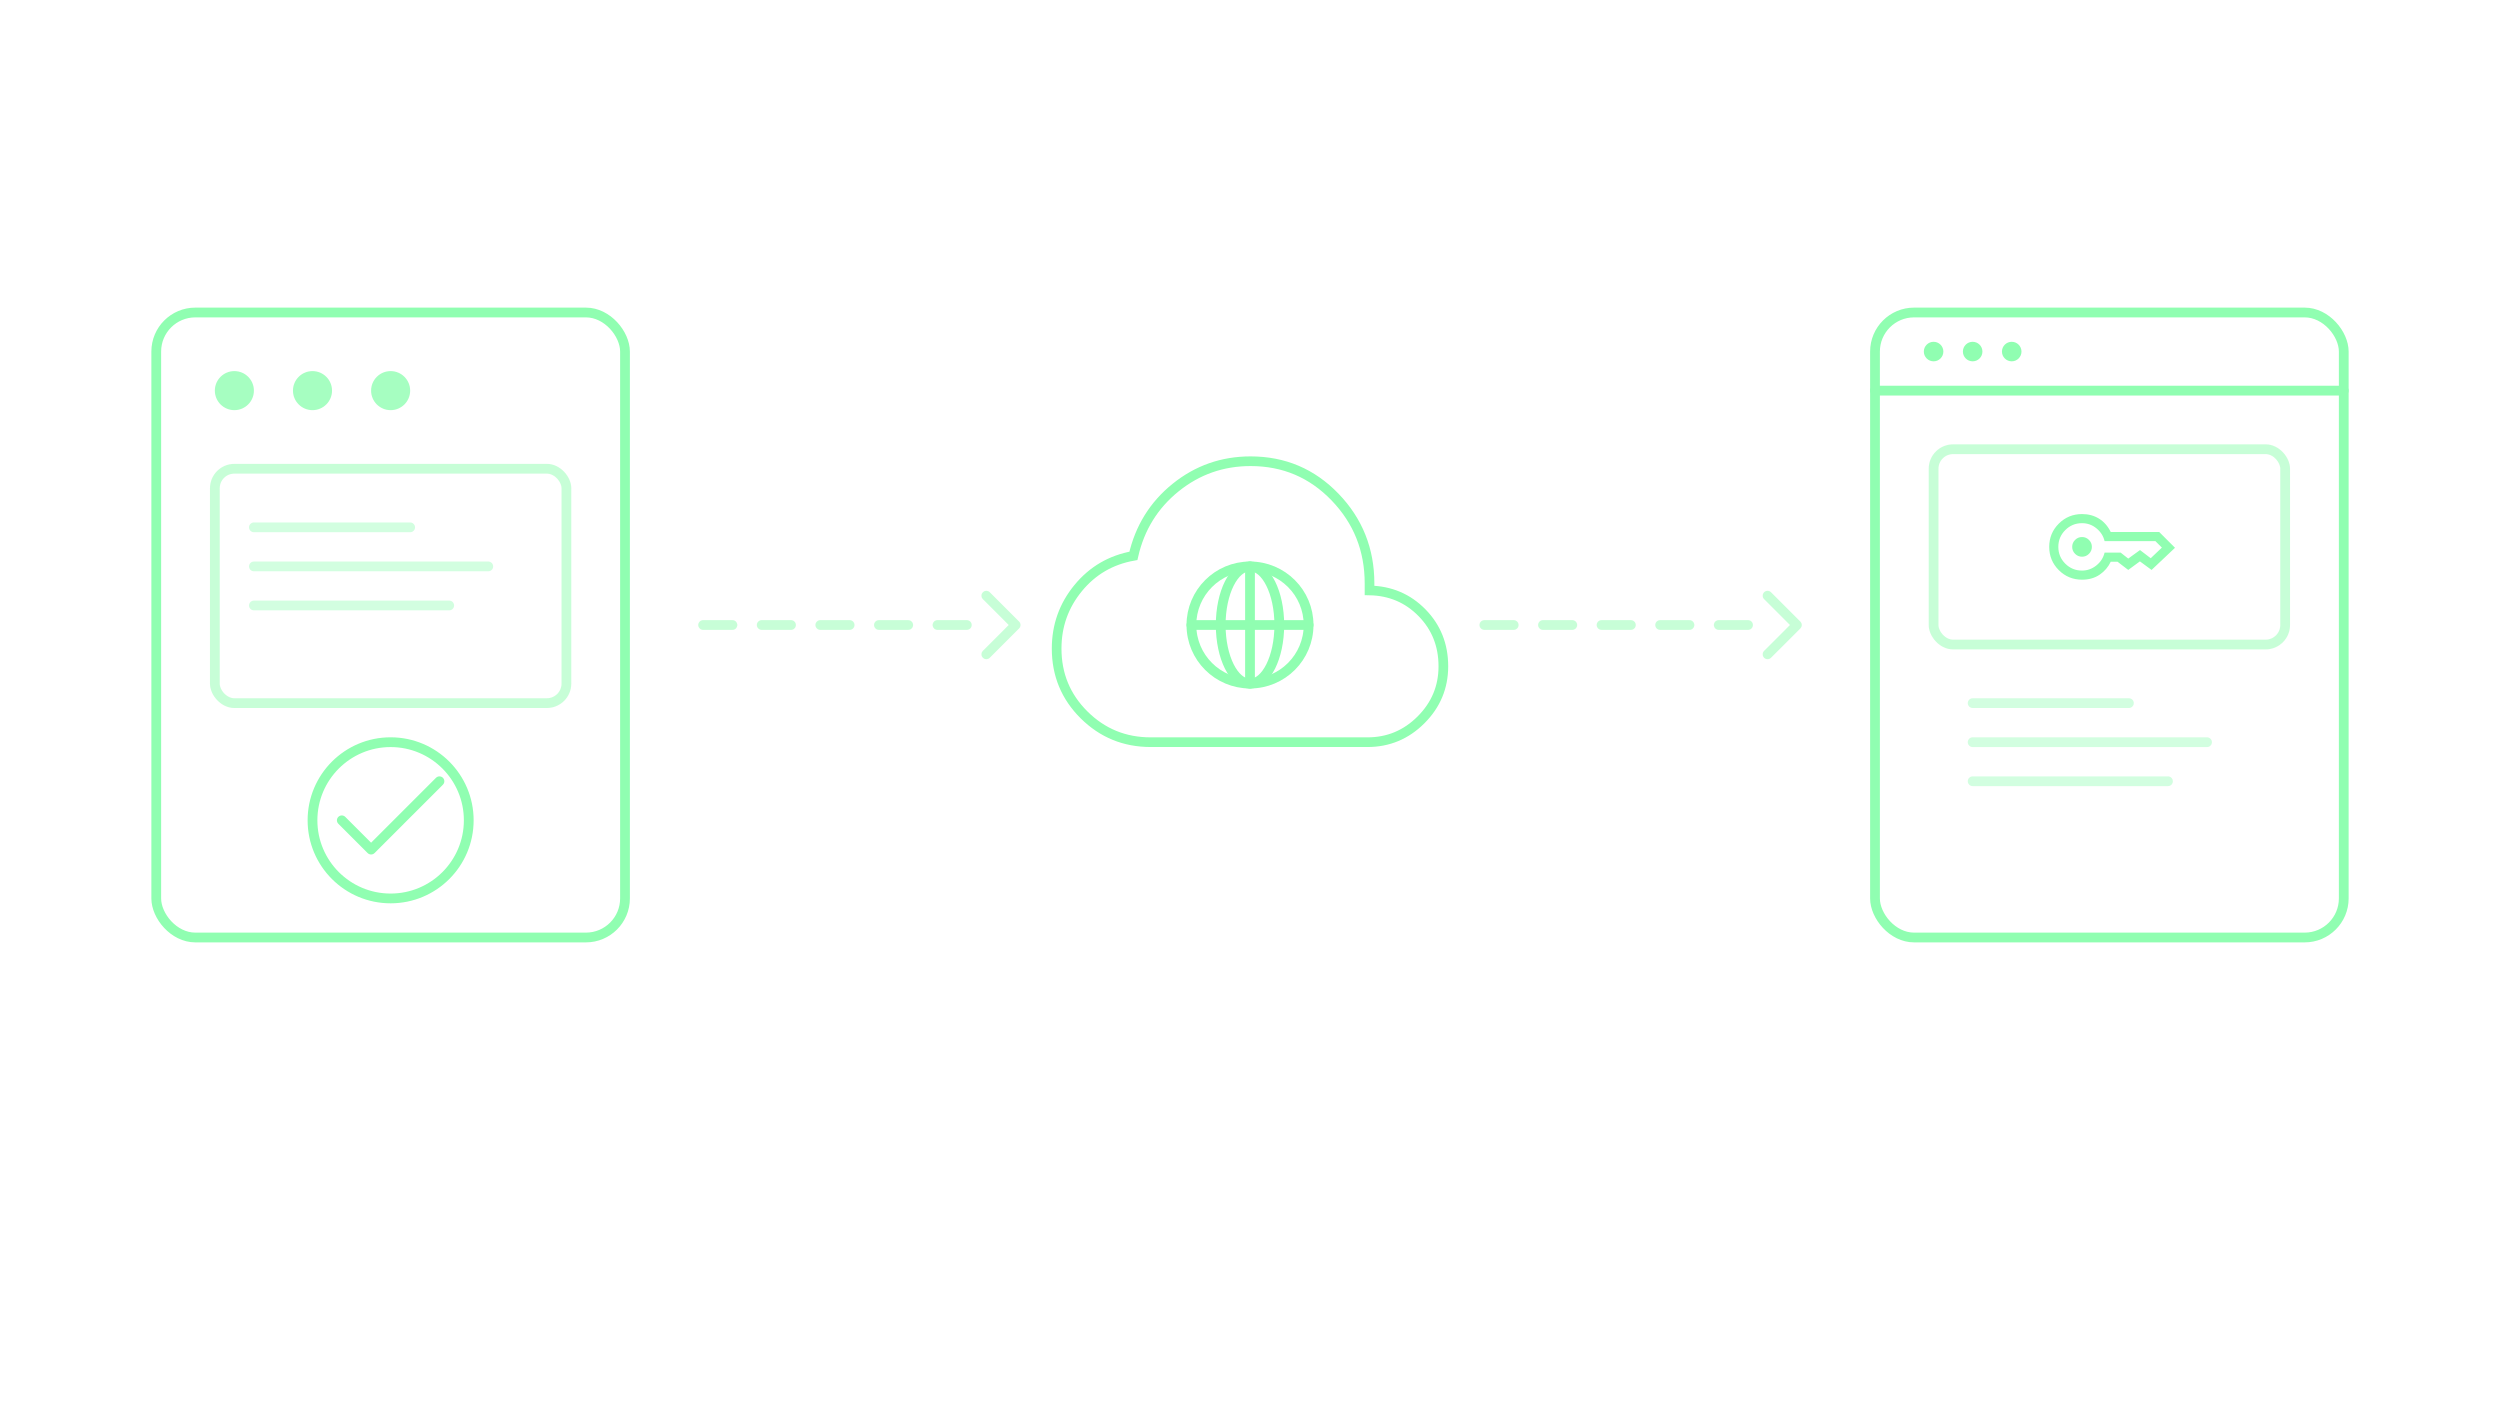 <svg width="256" height="144" viewBox="0 0 256 144" fill="none" xmlns="http://www.w3.org/2000/svg">
  <!-- LEFT: Server/Computer with completed website -->
  <g transform="translate(16, 32)">
    <!-- Server box -->
    <rect x="0" y="0" width="48" height="64" rx="4" stroke="#90feb1" stroke-width="1" stroke-linecap="round" stroke-linejoin="round"/>
    <!-- Server indicator lights -->
    <circle cx="8" cy="8" r="2" fill="#90feb1" opacity="0.8"/>
    <circle cx="16" cy="8" r="2" fill="#90feb1" opacity="0.8"/>
    <circle cx="24" cy="8" r="2" fill="#90feb1" opacity="0.8"/>
    <!-- Website preview on screen -->
    <rect x="6" y="16" width="36" height="24" rx="2" stroke="#90feb1" stroke-width="1" opacity="0.5"/>
    <!-- Content lines -->
    <line x1="10" y1="22" x2="26" y2="22" stroke="#90feb1" stroke-width="1" stroke-linecap="round" opacity="0.4"/>
    <line x1="10" y1="26" x2="34" y2="26" stroke="#90feb1" stroke-width="1" stroke-linecap="round" opacity="0.4"/>
    <line x1="10" y1="30" x2="30" y2="30" stroke="#90feb1" stroke-width="1" stroke-linecap="round" opacity="0.4"/>
    <!-- Checkmark (completed) -->
    <circle cx="24" cy="52" r="8" stroke="#90feb1" stroke-width="1"/>
    <polyline points="19,52 22,55 29,48" stroke="#90feb1" stroke-width="1" fill="none" stroke-linecap="round" stroke-linejoin="round"/>
  </g>

  <!-- Arrow with data transfer -->
  <line x1="72" y1="64" x2="100" y2="64" stroke="#90feb1" stroke-width="1" stroke-dasharray="3 3" opacity="0.5" stroke-linecap="round"/>
  <polyline points="101,61 104,64 101,67" stroke="#90feb1" stroke-width="1" fill="none" stroke-linecap="round" stroke-linejoin="round" opacity="0.5"/>

  <!-- CENTER: Cloud/Internet with globe -->
  <g transform="translate(106, 40)">
    <!-- Globe icon inside cloud -->
    <circle cx="22" cy="24" r="6" stroke="#90feb1" stroke-width="1"/>
    <line x1="22" y1="18" x2="22" y2="30" stroke="#90feb1" stroke-width="1" stroke-linecap="round"/>
    <ellipse cx="22" cy="24" rx="3" ry="6" stroke="#90feb1" stroke-width="1" fill="none"/>
    <line x1="16" y1="24" x2="28" y2="24" stroke="#90feb1" stroke-width="1" stroke-linecap="round"/>
    <!-- Cloud icon from cloud.svg -->
    <g transform="translate(22, 18) scale(0.045)">
      <path d="M254-160q-89 0-151.5-62T40-373q0-78 49-137.67 49-59.66 125.67-73.33 21.66-95.33 96-155.33 74.33-60 170.66-60 113.67 0 192.17 81.5 78.5 81.5 78.5 196.5v16q71 1.33 119.5 50.83T920-332.67q0 71-50.83 121.84Q818.33-160 747.33-160H254Z"
            stroke="#90feb1"
            stroke-width="22"
            fill="none"
            transform="translate(-480, 560)"/>
    </g>
  </g>

  <!-- Arrow from cloud to website -->
  <line x1="152" y1="64" x2="180" y2="64" stroke="#90feb1" stroke-width="1" stroke-dasharray="3 3" opacity="0.5" stroke-linecap="round"/>
  <polyline points="181,61 184,64 181,67" stroke="#90feb1" stroke-width="1" fill="none" stroke-linecap="round" stroke-linejoin="round" opacity="0.5"/>

  <!-- RIGHT: Live website + Key (rights transfer) -->
  <g transform="translate(192, 32)">
    <!-- Browser window with live site -->
    <rect x="0" y="0" width="48" height="64" rx="4" stroke="#90feb1" stroke-width="1" stroke-linecap="round" stroke-linejoin="round"/>
    <!-- Browser toolbar -->
    <line x1="0" y1="8" x2="48" y2="8" stroke="#90feb1" stroke-width="1" stroke-linecap="round"/>
    <circle cx="6" cy="4" r="1" fill="#90feb1"/>
    <circle cx="10" cy="4" r="1" fill="#90feb1"/>
    <circle cx="14" cy="4" r="1" fill="#90feb1"/>
    <!-- Website content -->
    <rect x="6" y="14" width="36" height="20" rx="2" stroke="#90feb1" stroke-width="1" opacity="0.5"/>
    <line x1="10" y1="40" x2="26" y2="40" stroke="#90feb1" stroke-width="1" stroke-linecap="round" opacity="0.4"/>
    <line x1="10" y1="44" x2="34" y2="44" stroke="#90feb1" stroke-width="1" stroke-linecap="round" opacity="0.4"/>
    <line x1="10" y1="48" x2="30" y2="48" stroke="#90feb1" stroke-width="1" stroke-linecap="round" opacity="0.4"/>
    <!-- Key icon from key.svg -->
    <g transform="translate(24, 24) scale(0.014)">
      <path d="M280-408q-29.67 0-50.83-21.17Q208-450.33 208-480q0-29.67 21.17-50.83Q250.33-552 280-552q29.67 0 50.83 21.17Q352-509.67 352-480q0 29.67-21.17 50.83Q309.67-408 280-408Zm0 168q-100 0-170-70T40-480q0-100 70-170t170-70q70.33 0 124.5 33.67 54.17 33.66 85.5 97.66h354.67L960-473.33l-171.33 162L703.33-374 618-311.33l-78.33-60H490q-27.33 58-81.17 94.66Q355-240 280-240Zm0-66.67q57.33 0 104.17-37Q431-380.67 445-438h117.67L618-394.33l86-62.34L782.33-397 864-474.67 816.67-522H445q-12.67-54.67-58.83-93Q340-653.33 280-653.33q-72 0-122.67 50.66Q106.67-552 106.67-480t50.66 122.67Q208-306.67 280-306.67Z"
            fill="#90feb1"
            transform="translate(-480, 480)"/>
    </g>
  </g>

</svg>
